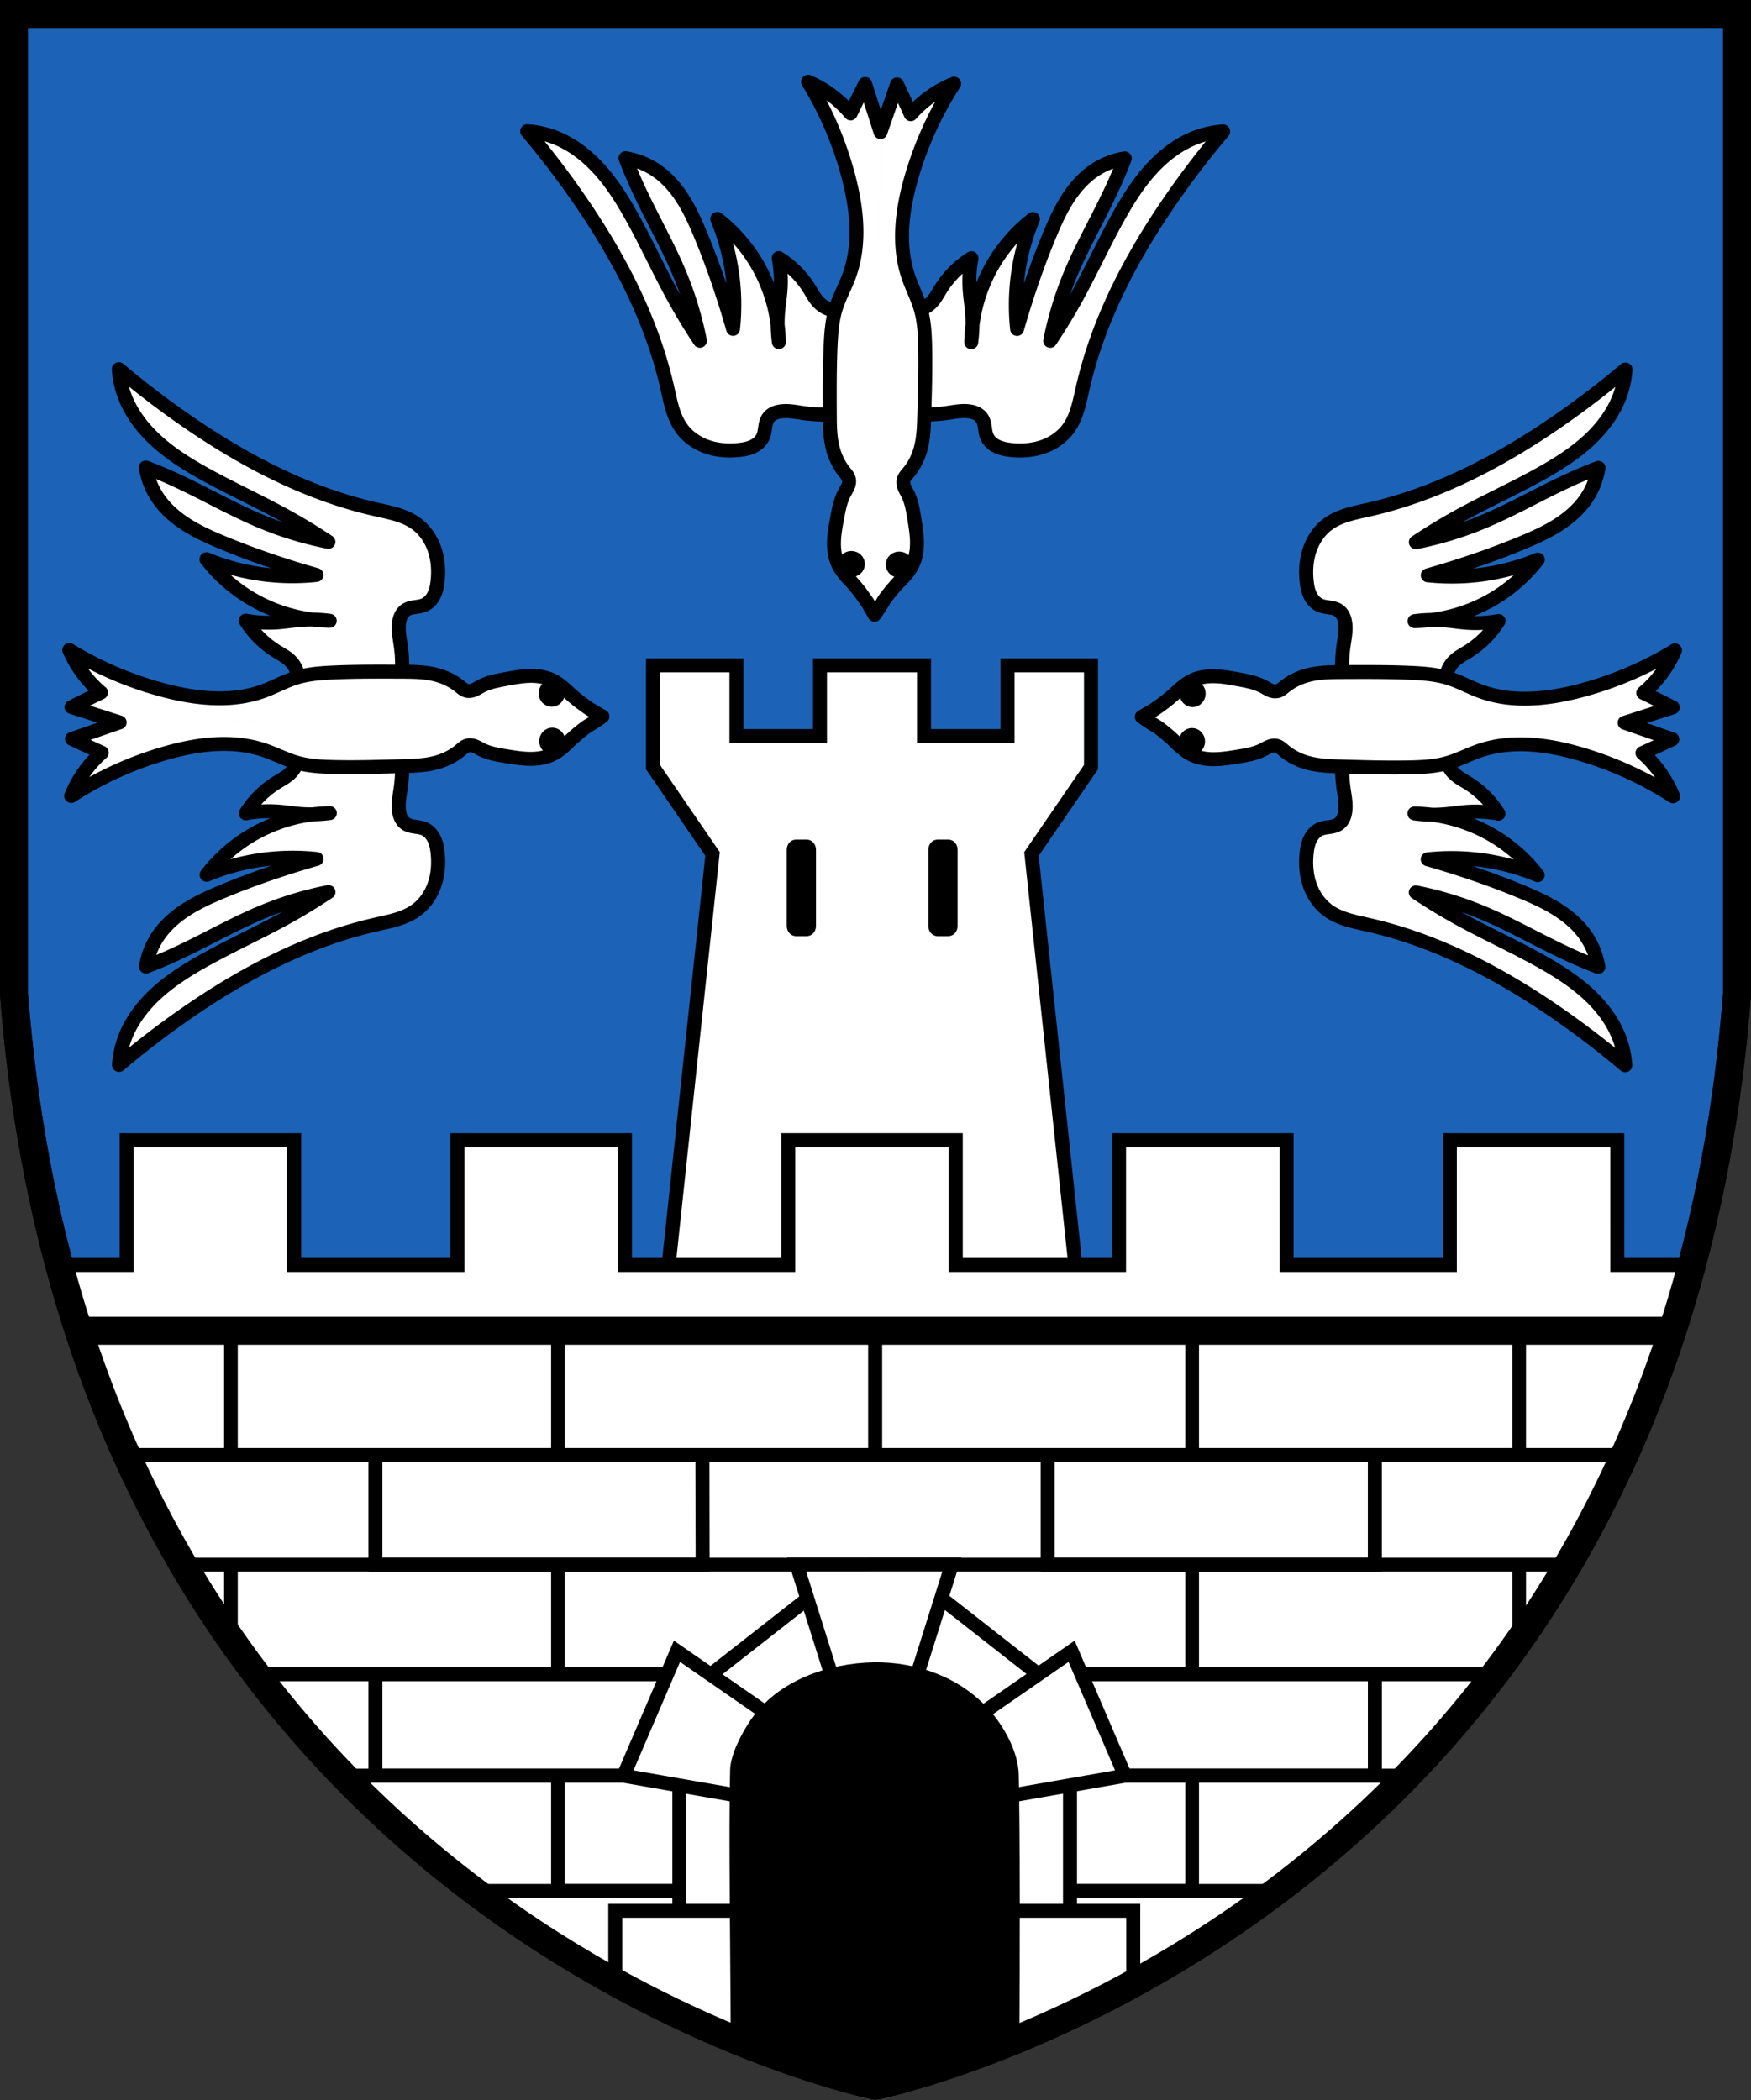 <svg width="500" height="599.8" version="1.0" xml:space="preserve" xmlns="http://www.w3.org/2000/svg"><rect width="100%" height="100%" fill="#333333" stroke="none"/><path d="M4 4v279.9c20.02 260 236.1 309.8 246 311.8 9.96-2.002 226.1-51.99 246-311.8V4z" fill="#1c63b7" stroke="#000" stroke-width="7.998"/><path d="m191.1 359.7 12.37-115.8-17.01-24.81v-29.05l23.84-.003v20.2h23.84v-20.2l29.72.006v20.2h23.84v-20.2l23.84.003v29.05l-17.01 24.81 12.37 115.8" fill="#fff" stroke="#000" stroke-linecap="square" stroke-width="4" style="paint-order:markers fill stroke"/><path d="M270.8 239.8h-3.066c-1.464 0-2.643 1.287-2.643 2.886v21.81c0 1.599 1.179 2.886 2.643 2.886h3.066c1.464 0 2.643-1.287 2.643-2.886v-21.81c0-1.599-1.179-2.886-2.643-2.886zM227.3 239.8h3.066c1.464 0 2.643 1.287 2.643 2.886v21.81c0 1.599-1.179 2.886-2.643 2.886H227.3c-1.464 0-2.643-1.287-2.643-2.886v-21.81c0-1.599 1.179-2.886 2.643-2.886z" style="paint-order:markers fill stroke"/><path d="M403.2 505.8c-41.41 43.37-95.12 74.87-153.2 89.86-58.07-14.98-111.8-46.48-153.2-89.86-38.42-40.24-66.2-90.56-79.77-144.5h19.13v-35.65H84v35.65h46.62v-35.65h47.84v35.65h46.62v-35.65h47.84v35.65h46.62v-35.65h47.84v35.65H414v-35.65h47.84l-.002 35.65h21.12c-13.57 53.96-41.35 104.3-79.77 144.5z" fill="#fff" fill-rule="evenodd" stroke="#000" stroke-linecap="round" stroke-miterlimit="5" stroke-width="4"/><g fill="none" stroke="#000"><path d="M135.4 540.1h229.3" stroke-width="4" style="paint-order:markers fill stroke"/><g stroke-miterlimit="5"><path d="M23.61 380.1h453.4" stroke-width="8"/><path d="M249.9 415.6v-35.5" stroke-width="4"/><path d="M433.8 468.5v-88.41h-93.38v160h-181.1v-160H65.94v88.16" stroke-linejoin="round" stroke-width="3.9"/></g></g><g stroke="#000" stroke-miterlimit="5" stroke-width="4"><path d="M426.8 478.2H73.3l24.86 28.95h303.8zM52.29 446.9h395.4l16.27-31.31h-428c5.424 10.44 10.85 20.87 16.27 31.31z" fill="#fff" fill-rule="evenodd"/><path d="M107.2 478.2v28.96l285.4-.015v-28.95M107.2 415.6v31.31l93.44-.007-.069-31.3h98.58v31.3h93.44v-31.31" fill="none"/></g><g stroke="#000"><g fill="#fff" stroke-width="4"><path d="M194 545.33v-60.02l36.66-28.71 38.23-.002 36.65 28.71v60.02" fill-rule="evenodd" stroke-miterlimit="5"/><path d="m-979.7 561.8 24.69-17.09 15.25 35.54-31.58 5.506M-998.9 550.8l9.708-30.86-44.33.007 9.708 30.86" style="paint-order:markers fill stroke" transform="translate(1261 -73.07)"/></g><path d="M-937.4 639.5v-20.67c-49.28 0-98.57.001-147.9.005l-.002 20.59" fill="none" stroke-width="4" style="paint-order:markers fill stroke" transform="translate(1261 -73.07)"/><path d="m-1043 561.8-24.69-17.09-15.25 35.54 31.58 5.506" fill="#fff" stroke-width="4" style="paint-order:markers fill stroke" transform="translate(1261 -73.07)"/><path d="M-1051 655.8c19.77 6.81 27.98 9.916 40.62 12.79 23.11-6.886 27.73-8.791 39.14-12.91.091-25.71.192-58.4-.19-75.67-.138-6.257-4.154-13.29-8.082-17.69-8.136-9.129-20.27-13.27-31.87-13.12-12.54.205-26.86 4.921-34.37 16.19-2.246 3.369-5.33 9.153-5.428 13.29-.447 18.9.107 52.23.174 77.14z" stroke-linejoin="round" stroke-width="2.672" style="paint-order:markers fill stroke" transform="translate(1261 -73.07)"/></g><g stroke="#000" stroke-width="4.462"><path d="M136.1 258.4c.072 2.34-.04 4.687-.335 7.01-.317 2.499-.845 5.026-.448 7.513.123.768.335 1.527.695 2.216.36.69.872 1.308 1.524 1.732.84.547 1.857.744 2.85.882.993.138 2.008.234 2.936.614 1.417.58 2.511 1.792 3.194 3.162.683 1.37.99 2.897 1.174 4.417.41 3.392.23 6.884-.813 10.14s-2.977 6.259-5.69 8.334c-3.671 2.808-8.396 3.722-12.89 4.805-21.7 5.234-41.68 16.16-59.83 29.17a279.2 279.2 0 0 0-21.06 16.69 29.974 29.974 0 0 1 1.666-8.442c1.975-5.6 5.598-10.52 9.909-14.6 4.31-4.084 9.306-7.378 14.43-10.37 8.626-5.038 17.69-9.283 26.36-14.24a185.653 185.653 0 0 0 13.42-8.45 110.247 110.247 0 0 0-20.54 6.497c-9.603 4.11-18.57 9.567-28 14.06a153.455 153.455 0 0 1-9.065 3.966 24.4 24.4 0 0 1 4.002-10.26c2.316-3.384 5.465-6.138 8.9-8.377 3.435-2.238 7.166-3.984 10.93-5.618 6.6-2.87 13.34-5.421 20.15-7.725a297.061 297.061 0 0 1 9.715-3.1 70.935 70.935 0 0 0-16.67.375 70.997 70.997 0 0 0-18.14 5.094 50.491 50.491 0 0 1 12.83-12.04 50.651 50.651 0 0 1 26-8.151 43.54 43.54 0 0 1-9.62.352c-2.24-.167-4.463-.507-6.704-.655a39.299 39.299 0 0 0-10.3.68 30.476 30.476 0 0 1 9.58-9.915c1.505-.971 3.115-1.825 4.367-3.104a8.67 8.67 0 0 0 2.046-3.385l-.344-29.27a8.662 8.662 0 0 0-2.125-3.336c-1.282-1.25-2.912-2.065-4.438-3a30.471 30.471 0 0 1-9.812-9.688c3.398.598 6.876.746 10.31.437 2.237-.2 4.452-.593 6.688-.812 3.2-.315 6.434-.273 9.625.125a50.641 50.641 0 0 1-26.19-7.536 50.464 50.464 0 0 1-13.11-11.73c5.841 2.357 12 3.93 18.25 4.664a70.89 70.89 0 0 0 16.67-.02c-3.278-.9-6.54-1.857-9.785-2.869-6.87-2.143-13.66-4.536-20.33-7.248-3.798-1.546-7.569-3.202-11.06-5.359-3.488-2.157-6.7-4.836-9.096-8.164a24.427 24.427 0 0 1-4.243-10.16 152.858 152.858 0 0 1 9.156 3.751c9.533 4.27 18.62 9.513 28.32 13.4a109.893 109.893 0 0 0 20.68 6.01 184.934 184.934 0 0 0-13.61-8.132c-8.787-4.749-17.95-8.779-26.69-13.61-5.197-2.873-10.27-6.049-14.68-10.03s-8.144-8.814-10.25-14.37a29.975 29.975 0 0 1-1.865-8.4 278.722 278.722 0 0 0 21.45 16.19c18.45 12.58 38.68 23.03 60.5 27.75 4.518.976 9.263 1.778 13 4.5 2.762 2.01 4.767 4.97 5.885 8.197 1.119 3.228 1.382 6.715 1.052 10.12-.148 1.524-.419 3.058-1.069 4.444-.65 1.386-1.716 2.623-3.118 3.237-.919.402-1.931.521-2.921.683-.99.162-2.002.382-2.829.95-.641.439-1.139 1.07-1.483 1.767-.343.698-.538 1.462-.642 2.232-.339 2.496.249 5.01.625 7.5a44.81 44.81 0 0 1 .5 7z" fill="#fff" stroke-linecap="round" stroke-linejoin="round" style="paint-order:markers fill stroke" transform="matrix(-.011 .9 -.892 -.011 467.8 -1.264)"/><path d="m46.26 242-15.16-5.095a705.766 705.766 0 0 1 9.379-4.532 36.464 36.464 0 0 1-3.624-3.624 36.68 36.68 0 0 1-6.233-10.12 112.267 112.267 0 0 0 29.75 13.25c10.36 2.901 21.62 4.254 31.75.625 3.466-1.242 6.724-3.042 10.25-4.102 3.754-1.128 7.708-1.386 11.62-1.524 7.246-.254 14.5-.117 21.75 0 3.91.063 7.879.129 11.62 1.25 2.498.748 4.864 1.965 6.875 3.625.365.3.718.617 1.105.889.386.273.81.503 1.27.611.762.18 1.569.01 2.293-.288.724-.3 1.388-.724 2.082-1.087 2.465-1.29 5.259-1.772 8-2.25 2.455-.428 4.92-.866 7.411-.908 2.491-.042 5.032.33 7.26 1.446 1.936.97 3.557 2.458 5.118 3.958a51.204 51.204 0 0 0 4.958 4.174c1.824 1.355 1.555.81 5.707 3.72m-153.2-.015-15.16 5.095a705.766 705.766 0 0 0 9.379 4.532 36.464 36.464 0 0 0-3.624 3.624 36.68 36.68 0 0 0-6.233 10.12 112.253 112.253 0 0 1 29.75-13.25c10.36-2.901 21.62-4.254 31.75-.625 3.466 1.242 6.724 3.042 10.25 4.102 3.754 1.128 7.708 1.386 11.62 1.524 7.246.253 14.5.116 21.75 0 3.91-.063 7.879-.13 11.62-1.25 2.498-.748 4.864-1.965 6.875-3.625.365-.301.718-.617 1.105-.89.386-.272.81-.502 1.27-.61.762-.18 1.569-.011 2.293.288.724.299 1.388.724 2.082 1.087 2.465 1.289 5.259 1.772 8 2.25 2.455.428 4.92.866 7.411.908 2.491.042 5.032-.33 7.26-1.446 1.936-.97 3.557-2.458 5.118-3.958a50.427 50.427 0 0 1 4.958-4.174c1.822-1.348 1.416-1.117 5.707-3.69" fill="#fff" stroke-linecap="round" stroke-linejoin="round" style="paint-order:markers fill stroke" transform="matrix(-.011 .9 -.892 -.011 467.8 -1.264)"/><path transform="matrix(-.011 .9 -.892 -.011 467.252 -.933)" d="M185 233.7c0 1.148-.86 2.079-1.919 2.079s-1.919-.93-1.919-2.079c0-1.148.86-2.079 1.919-2.079s1.919.93 1.919 2.079zm0 15.31c0-1.148-.86-2.079-1.919-2.079s-1.919.93-1.919 2.079c0 1.148.86 2.079 1.919 2.079s1.919-.93 1.919-2.079z" style="paint-order:markers fill stroke"/><path d="M136.1 258.4c.072 2.34-.04 4.687-.335 7.01-.317 2.499-.845 5.026-.448 7.513.123.768.335 1.527.695 2.216.36.69.872 1.308 1.524 1.732.84.547 1.857.744 2.85.882.993.138 2.008.234 2.936.614 1.417.58 2.511 1.792 3.194 3.162.683 1.37.99 2.897 1.174 4.417.41 3.392.23 6.884-.813 10.14s-2.977 6.259-5.69 8.334c-3.671 2.808-8.396 3.722-12.89 4.805-21.7 5.234-41.68 16.16-59.83 29.17a279.2 279.2 0 0 0-21.06 16.69 29.974 29.974 0 0 1 1.666-8.442c1.975-5.6 5.598-10.52 9.909-14.6 4.31-4.084 9.306-7.378 14.43-10.37 8.626-5.038 17.69-9.283 26.36-14.24a185.653 185.653 0 0 0 13.42-8.45 110.247 110.247 0 0 0-20.54 6.497c-9.603 4.11-18.57 9.567-28 14.06a153.455 153.455 0 0 1-9.065 3.966 24.4 24.4 0 0 1 4.002-10.26c2.316-3.384 5.465-6.138 8.9-8.377 3.435-2.238 7.166-3.984 10.93-5.618 6.6-2.87 13.34-5.421 20.15-7.725a297.061 297.061 0 0 1 9.715-3.1 70.935 70.935 0 0 0-16.67.375 70.997 70.997 0 0 0-18.14 5.094 50.491 50.491 0 0 1 12.83-12.04 50.651 50.651 0 0 1 26-8.151 43.54 43.54 0 0 1-9.62.352c-2.24-.167-4.463-.507-6.704-.655a39.299 39.299 0 0 0-10.3.68 30.476 30.476 0 0 1 9.58-9.915c1.505-.971 3.115-1.825 4.367-3.104a8.67 8.67 0 0 0 2.046-3.385l-.344-29.27a8.662 8.662 0 0 0-2.125-3.336c-1.282-1.25-2.912-2.065-4.438-3a30.471 30.471 0 0 1-9.812-9.688c3.398.598 6.876.746 10.31.437 2.237-.2 4.452-.593 6.688-.812 3.2-.315 6.434-.273 9.625.125a50.641 50.641 0 0 1-26.19-7.536 50.464 50.464 0 0 1-13.11-11.73c5.841 2.357 12 3.93 18.25 4.664a70.89 70.89 0 0 0 16.67-.02c-3.278-.9-6.54-1.857-9.785-2.869-6.87-2.143-13.66-4.536-20.33-7.248-3.798-1.546-7.569-3.202-11.06-5.359-3.488-2.157-6.7-4.836-9.096-8.164a24.427 24.427 0 0 1-4.243-10.16 152.858 152.858 0 0 1 9.156 3.751c9.533 4.27 18.62 9.513 28.32 13.4a109.893 109.893 0 0 0 20.68 6.01 184.934 184.934 0 0 0-13.61-8.132c-8.787-4.749-17.95-8.779-26.69-13.61-5.197-2.873-10.27-6.049-14.68-10.03s-8.144-8.814-10.25-14.37a29.975 29.975 0 0 1-1.865-8.4 278.722 278.722 0 0 0 21.45 16.19c18.45 12.58 38.68 23.03 60.5 27.75 4.518.976 9.263 1.778 13 4.5 2.762 2.01 4.767 4.97 5.885 8.197 1.119 3.228 1.382 6.715 1.052 10.12-.148 1.524-.419 3.058-1.069 4.444-.65 1.386-1.716 2.623-3.118 3.237-.919.402-1.931.521-2.921.683-.99.162-2.002.382-2.829.95-.641.439-1.139 1.07-1.483 1.767-.343.698-.538 1.462-.642 2.232-.339 2.496.249 5.01.625 7.5a44.81 44.81 0 0 1 .5 7z" fill="#fff" stroke-linecap="round" stroke-linejoin="round" style="paint-order:markers fill stroke" transform="matrix(-.9 -.011 .011 -.892 502.9 422.8)"/><path d="m46.26 242-15.16-5.095a705.766 705.766 0 0 1 9.379-4.532 36.464 36.464 0 0 1-3.624-3.624 36.68 36.68 0 0 1-6.233-10.12 112.267 112.267 0 0 0 29.75 13.25c10.36 2.901 21.62 4.254 31.75.625 3.466-1.242 6.724-3.042 10.25-4.102 3.754-1.128 7.708-1.386 11.62-1.524 7.246-.254 14.5-.117 21.75 0 3.91.063 7.879.129 11.62 1.25 2.498.748 4.864 1.965 6.875 3.625.365.3.718.617 1.105.889.386.273.81.503 1.27.611.762.18 1.569.01 2.293-.288.724-.3 1.388-.724 2.082-1.087 2.465-1.29 5.259-1.772 8-2.25 2.455-.428 4.92-.866 7.411-.908 2.491-.042 5.032.33 7.26 1.446 1.936.97 3.557 2.458 5.118 3.958a51.204 51.204 0 0 0 4.958 4.174c1.824 1.355 1.555.81 5.707 3.72m-153.2-.015-15.16 5.095a705.766 705.766 0 0 0 9.379 4.532 36.464 36.464 0 0 0-3.624 3.624 36.68 36.68 0 0 0-6.233 10.12 112.253 112.253 0 0 1 29.75-13.25c10.36-2.901 21.62-4.254 31.75-.625 3.466 1.242 6.724 3.042 10.25 4.102 3.754 1.128 7.708 1.386 11.62 1.524 7.246.253 14.5.116 21.75 0 3.91-.063 7.879-.13 11.62-1.25 2.498-.748 4.864-1.965 6.875-3.625.365-.301.718-.617 1.105-.89.386-.272.81-.502 1.27-.61.762-.18 1.569-.011 2.293.288.724.299 1.388.724 2.082 1.087 2.465 1.289 5.259 1.772 8 2.25 2.455.428 4.92.866 7.411.908 2.491.042 5.032-.33 7.26-1.446 1.936-.97 3.557-2.458 5.118-3.958a50.427 50.427 0 0 1 4.958-4.174c1.822-1.348 1.416-1.117 5.707-3.69" fill="#fff" stroke-linecap="round" stroke-linejoin="round" style="paint-order:markers fill stroke" transform="matrix(-.9 -.011 .011 -.892 502.9 422.8)"/><path transform="matrix(-.9 -.011 .011 -.892 502.57 422.252)" d="M185 233.7c0 1.148-.86 2.079-1.919 2.079s-1.919-.93-1.919-2.079c0-1.148.86-2.079 1.919-2.079s1.919.93 1.919 2.079zm0 15.31c0-1.148-.86-2.079-1.919-2.079s-1.919.93-1.919 2.079c0 1.148.86 2.079 1.919 2.079s1.919-.93 1.919-2.079z" style="paint-order:markers fill stroke"/><path d="M136.1 258.4c.072 2.34-.04 4.687-.335 7.01-.317 2.499-.845 5.026-.448 7.513.123.768.335 1.527.695 2.216.36.69.872 1.308 1.524 1.732.84.547 1.857.744 2.85.882.993.138 2.008.234 2.936.614 1.417.58 2.511 1.792 3.194 3.162.683 1.37.99 2.897 1.174 4.417.41 3.392.23 6.884-.813 10.14s-2.977 6.259-5.69 8.334c-3.671 2.808-8.396 3.722-12.89 4.805-21.7 5.234-41.68 16.16-59.83 29.17a279.2 279.2 0 0 0-21.06 16.69 29.974 29.974 0 0 1 1.666-8.442c1.975-5.6 5.598-10.52 9.909-14.6 4.31-4.084 9.306-7.378 14.43-10.37 8.626-5.038 17.69-9.283 26.36-14.24a185.653 185.653 0 0 0 13.42-8.45 110.247 110.247 0 0 0-20.54 6.497c-9.603 4.11-18.57 9.567-28 14.06a153.455 153.455 0 0 1-9.065 3.966 24.4 24.4 0 0 1 4.002-10.26c2.316-3.384 5.465-6.138 8.9-8.377 3.435-2.238 7.166-3.984 10.93-5.618 6.6-2.87 13.34-5.421 20.15-7.725a297.061 297.061 0 0 1 9.715-3.1 70.935 70.935 0 0 0-16.67.375 70.997 70.997 0 0 0-18.14 5.094 50.491 50.491 0 0 1 12.83-12.04 50.651 50.651 0 0 1 26-8.151 43.54 43.54 0 0 1-9.62.352c-2.24-.167-4.463-.507-6.704-.655a39.299 39.299 0 0 0-10.3.68 30.476 30.476 0 0 1 9.58-9.915c1.505-.971 3.115-1.825 4.367-3.104a8.67 8.67 0 0 0 2.046-3.385l-.344-29.27a8.662 8.662 0 0 0-2.125-3.336c-1.282-1.25-2.912-2.065-4.438-3a30.471 30.471 0 0 1-9.812-9.688c3.398.598 6.876.746 10.31.437 2.237-.2 4.452-.593 6.688-.812 3.2-.315 6.434-.273 9.625.125a50.641 50.641 0 0 1-26.19-7.536 50.464 50.464 0 0 1-13.11-11.73c5.841 2.357 12 3.93 18.25 4.664a70.89 70.89 0 0 0 16.67-.02c-3.278-.9-6.54-1.857-9.785-2.869-6.87-2.143-13.66-4.536-20.33-7.248-3.798-1.546-7.569-3.202-11.06-5.359-3.488-2.157-6.7-4.836-9.096-8.164a24.427 24.427 0 0 1-4.243-10.16 152.858 152.858 0 0 1 9.156 3.751c9.533 4.27 18.62 9.513 28.32 13.4a109.893 109.893 0 0 0 20.68 6.01 184.934 184.934 0 0 0-13.61-8.132c-8.787-4.749-17.95-8.779-26.69-13.61-5.197-2.873-10.27-6.049-14.68-10.03s-8.144-8.814-10.25-14.37a29.975 29.975 0 0 1-1.865-8.4 278.722 278.722 0 0 0 21.45 16.19c18.45 12.58 38.68 23.03 60.5 27.75 4.518.976 9.263 1.778 13 4.5 2.762 2.01 4.767 4.97 5.885 8.197 1.119 3.228 1.382 6.715 1.052 10.12-.148 1.524-.419 3.058-1.069 4.444-.65 1.386-1.716 2.623-3.118 3.237-.919.402-1.931.521-2.921.683-.99.162-2.002.382-2.829.95-.641.439-1.139 1.07-1.483 1.767-.343.698-.538 1.462-.642 2.232-.339 2.496.249 5.01.625 7.5a44.81 44.81 0 0 1 .5 7z" fill="#fff" stroke-linecap="round" stroke-linejoin="round" style="paint-order:markers fill stroke" transform="matrix(.9 -.011 -.011 -.892 -4.821 422.7)"/><path d="m46.26 242-15.16-5.095a705.766 705.766 0 0 1 9.379-4.532 36.464 36.464 0 0 1-3.624-3.624 36.68 36.68 0 0 1-6.233-10.12 112.267 112.267 0 0 0 29.75 13.25c10.36 2.901 21.62 4.254 31.75.625 3.466-1.242 6.724-3.042 10.25-4.102 3.754-1.128 7.708-1.386 11.62-1.524 7.246-.254 14.5-.117 21.75 0 3.91.063 7.879.129 11.62 1.25 2.498.748 4.864 1.965 6.875 3.625.365.3.718.617 1.105.889.386.273.81.503 1.27.611.762.18 1.569.01 2.293-.288.724-.3 1.388-.724 2.082-1.087 2.465-1.29 5.259-1.772 8-2.25 2.455-.428 4.92-.866 7.411-.908 2.491-.042 5.032.33 7.26 1.446 1.936.97 3.557 2.458 5.118 3.958a51.204 51.204 0 0 0 4.958 4.174c1.824 1.355 1.555.81 5.707 3.72m-153.2-.015-15.16 5.095a705.766 705.766 0 0 0 9.379 4.532 36.464 36.464 0 0 0-3.624 3.624 36.68 36.68 0 0 0-6.233 10.12 112.253 112.253 0 0 1 29.75-13.25c10.36-2.901 21.62-4.254 31.75-.625 3.466 1.242 6.724 3.042 10.25 4.102 3.754 1.128 7.708 1.386 11.62 1.524 7.246.253 14.5.116 21.75 0 3.91-.063 7.879-.13 11.62-1.25 2.498-.748 4.864-1.965 6.875-3.625.365-.301.718-.617 1.105-.89.386-.272.81-.502 1.27-.61.762-.18 1.569-.011 2.293.288.724.299 1.388.724 2.082 1.087 2.465 1.289 5.259 1.772 8 2.25 2.455.428 4.92.866 7.411.908 2.491.042 5.032-.33 7.26-1.446 1.936-.97 3.557-2.458 5.118-3.958a50.427 50.427 0 0 1 4.958-4.174c1.822-1.348 1.416-1.117 5.707-3.69" fill="#fff" stroke-linecap="round" stroke-linejoin="round" style="paint-order:markers fill stroke" transform="matrix(.9 -.011 -.011 -.892 -4.821 422.7)"/><path transform="matrix(.9 -.011 -.011 -.892 -4.49 422.152)" d="M185 233.7c0 1.148-.86 2.079-1.919 2.079s-1.919-.93-1.919-2.079c0-1.148.86-2.079 1.919-2.079s1.919.93 1.919 2.079zm0 15.31c0-1.148-.86-2.079-1.919-2.079s-1.919.93-1.919 2.079c0 1.148.86 2.079 1.919 2.079s1.919-.93 1.919-2.079z" style="paint-order:markers fill stroke"/></g><path d="M4 4v279.9c20.02 260 236.1 309.8 246 311.8 9.96-2.002 226.1-51.99 246-311.8V4z" fill="none" stroke="#000" stroke-width="8"/></svg>